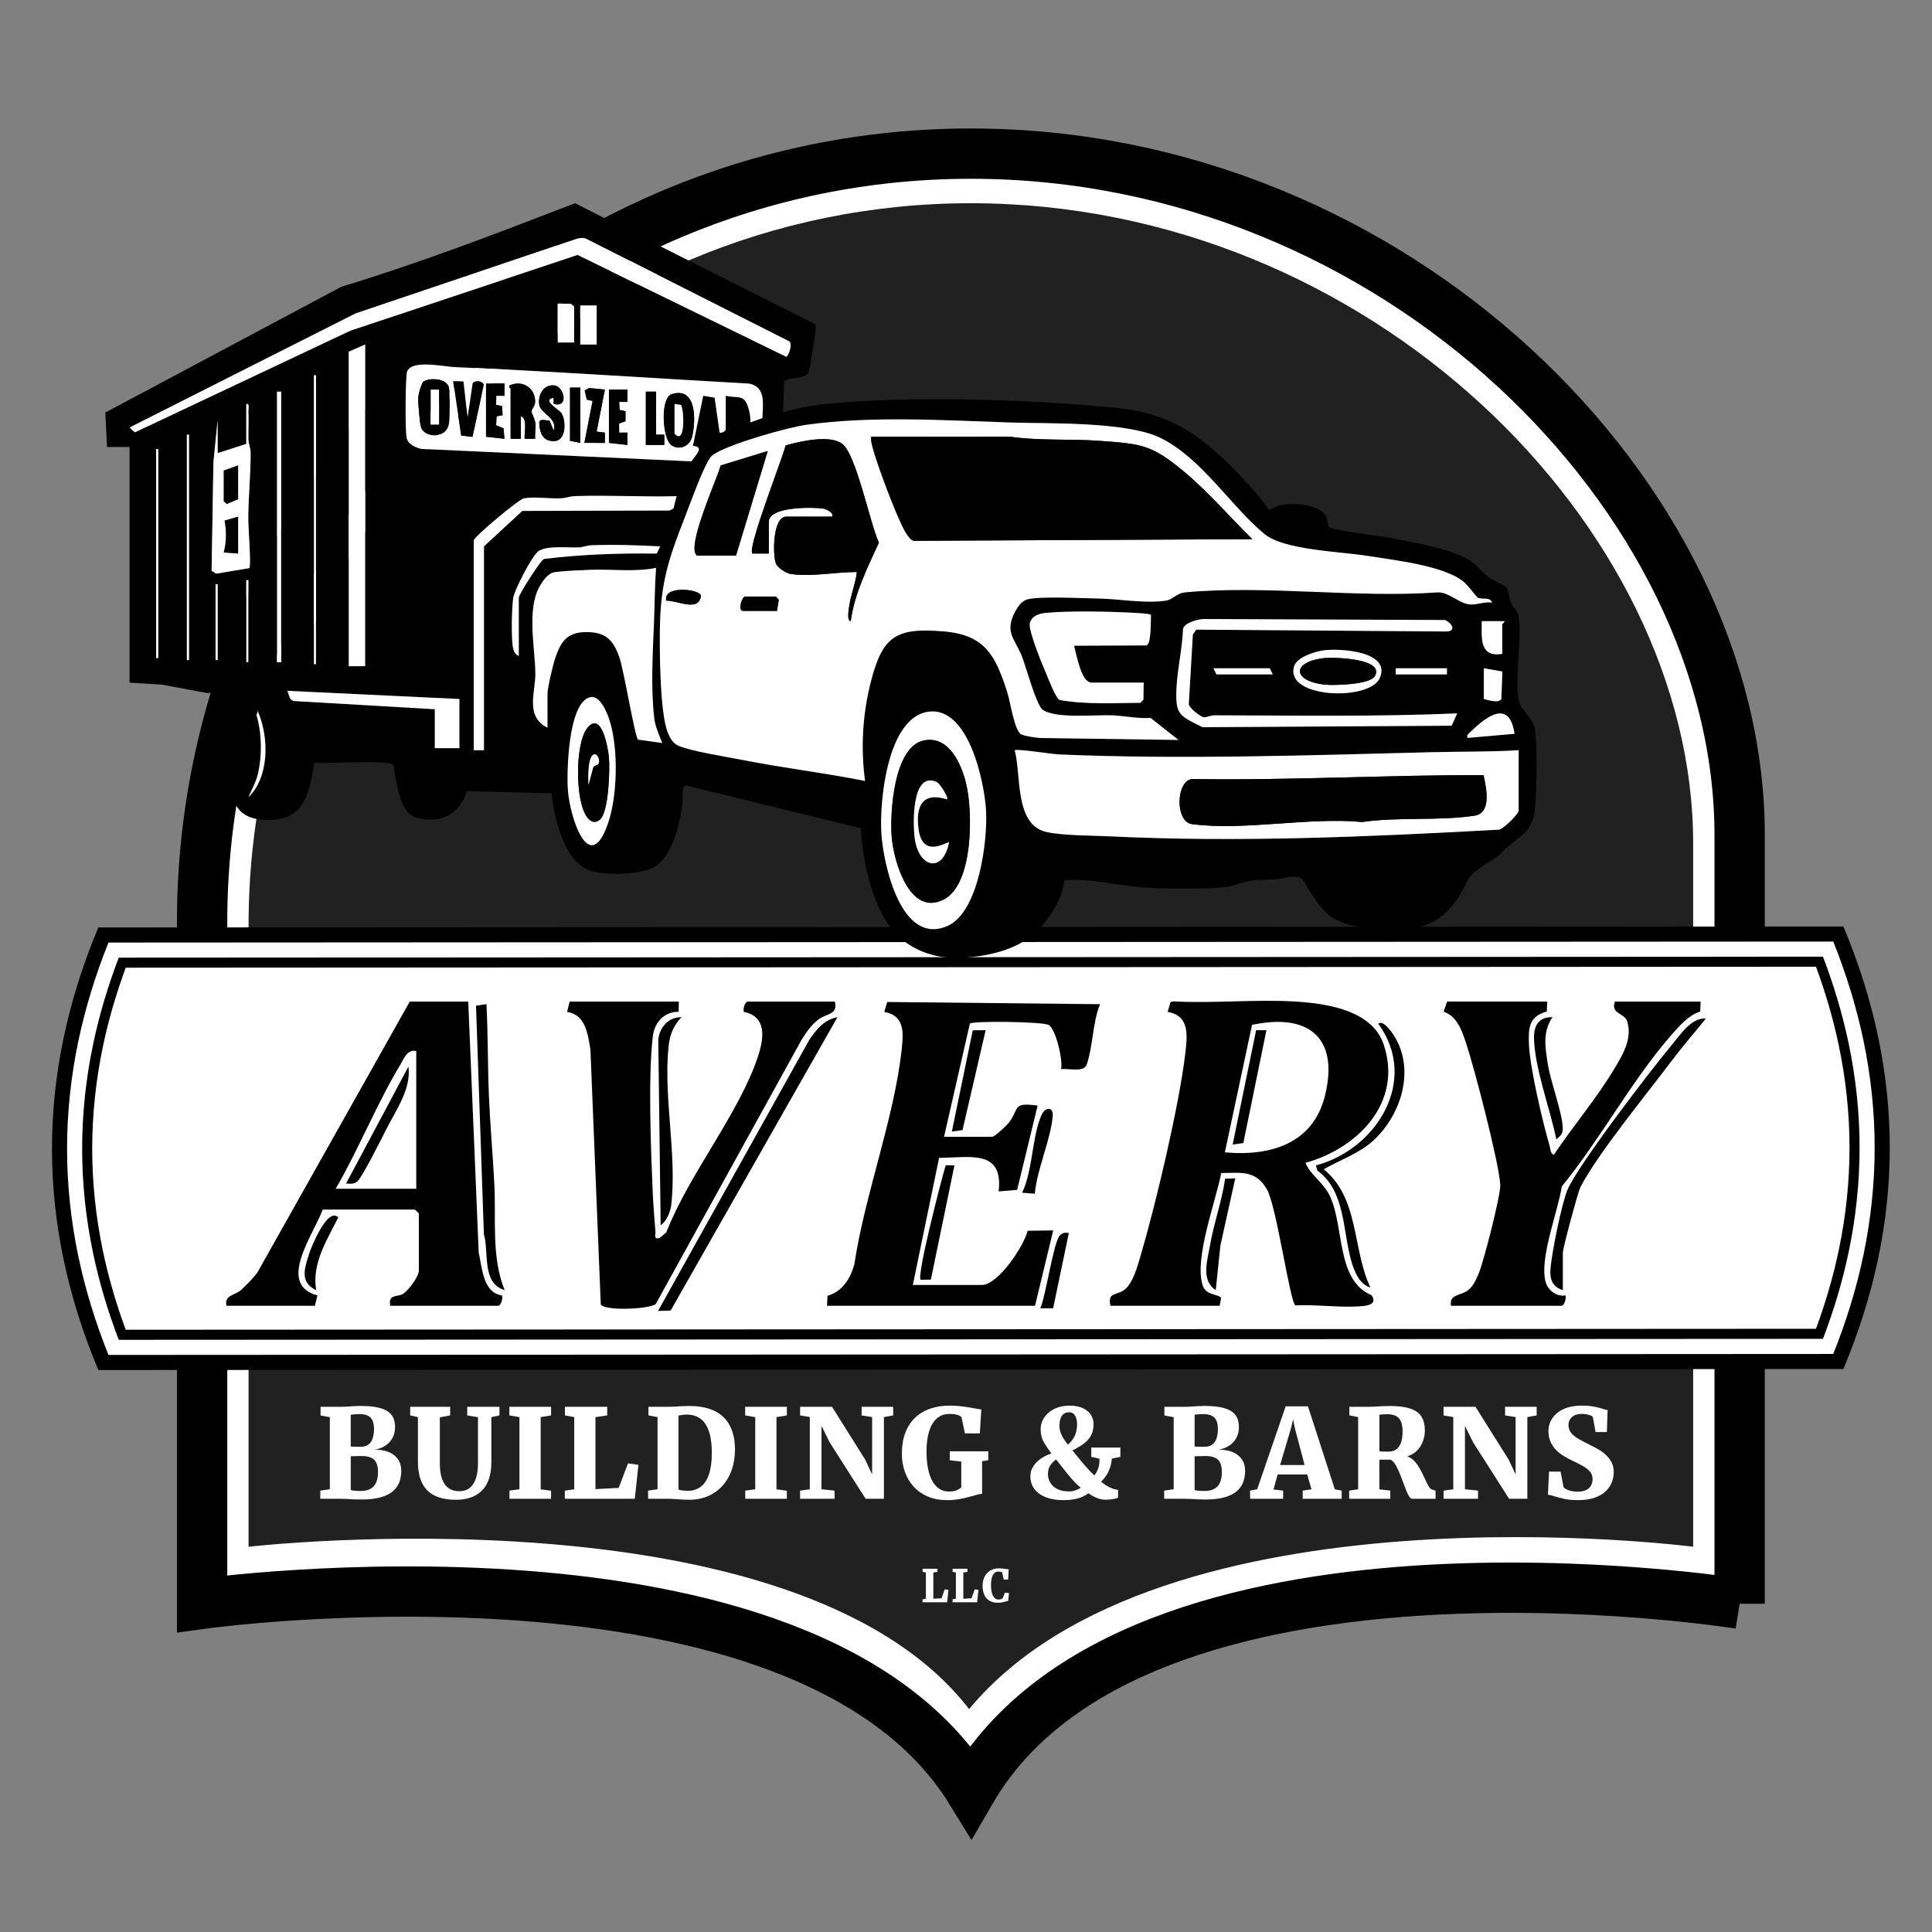 <?xml version="1.0" encoding="UTF-8"?><svg xmlns="http://www.w3.org/2000/svg" viewBox="0 0 1920 1920"><rect x="0" y="0" width="1920" height="1920" fill="#808080" stroke="none"/><defs><style>.cls-1{fill:#fff;}.cls-2,.cls-3{fill:none;}.cls-3{stroke:#000;stroke-miterlimit:10;stroke-width:50px;}.cls-4{fill:#212121;}</style></defs><g id="Avery_Logo"><path id="White_BG" class="cls-1" d="M1728.83,1593.79s-599.86-96.71-763.99,186.08c-165.74-269.22-763.99-186.08-763.99-186.08v-677.13c0-421.94,342.05-763.99,763.99-763.99h0c421.94,0,763.99,342.05,763.99,677.12v764Z"/><path id="Inner_BG" class="cls-4" d="M1682.64,1537.14s-528.47-68.6-719.56,161.34c-172.86-223.74-716.05-161.34-716.05-161.34v-617.37c0-396.43,321.37-717.81,717.81-717.81h0c396.43,0,717.81,321.37,717.81,636.19v698.99Z"/><path id="Black_Outline" class="cls-3" d="M1728.83,1593.79s-599.86-96.71-763.99,186.08c-165.74-269.22-763.99-186.08-763.99-186.08v-677.13c0-421.94,342.05-763.99,763.99-763.99h0c421.94,0,763.99,342.05,763.99,677.12v764Z"/></g><g id="LLC"><path class="cls-1" d="M916.84,1592.3v-2.96l3.29-.47v-26.14l-3.24-.63v-3.12h14.76v3.12l-4.11.63v26.08l8.11-.45,3.26-8.88,3.63.54-1.25,12.29h-24.45Z"/><path class="cls-1" d="M946.64,1592.3v-2.96l3.29-.47v-26.14l-3.24-.63v-3.12h14.76v3.12l-4.11.63v26.08l8.11-.45,3.26-8.88,3.63.54-1.25,12.29h-24.45Z"/><path class="cls-1" d="M991.77,1592.79c-2.55,0-4.79-.39-6.7-1.18-1.92-.79-3.51-1.91-4.78-3.39-1.27-1.47-2.22-3.24-2.85-5.3-.63-2.06-.95-4.37-.95-6.91,0-2.72.4-5.15,1.2-7.3.8-2.14,1.92-3.97,3.37-5.47,1.45-1.5,3.15-2.65,5.09-3.44,1.95-.79,4.07-1.19,6.38-1.19,1.07,0,2.04.04,2.92.12s1.7.18,2.46.29c.76.11,1.51.21,2.25.3.74.09,1.48.15,2.25.18l-.54,10.22h-4.39l-1.45-6.88c-.16-.18-.41-.35-.77-.5-.35-.16-.79-.29-1.32-.39-.53-.1-1.16-.16-1.89-.16-1.43,0-2.68.49-3.77,1.48s-1.93,2.48-2.54,4.47c-.6,2-.91,4.51-.91,7.54,0,2.08.15,3.99.45,5.74.3,1.75.76,3.26,1.37,4.53s1.38,2.26,2.31,2.96c.93.7,2.01,1.05,3.25,1.05.85,0,1.55-.06,2.11-.19s1.01-.3,1.35-.52.64-.45.89-.68l2.03-5.38,4.13.4-.86,7.87c-.74.06-1.42.18-2.06.36-.64.18-1.32.37-2.04.58-.72.21-1.56.39-2.52.54-.96.15-2.12.22-3.47.22Z"/></g><g id="Building_Barns"><path class="cls-1" d="M327.79,1480v-71.61l-9.23-1.72v-8.61h19.44c2.58,0,4.99-.07,7.23-.22,2.23-.14,4.39-.29,6.46-.43,2.07-.14,4.15-.21,6.24-.21,6.93,0,12.64.48,17.13,1.45,4.49.96,8.02,2.37,10.58,4.21,2.56,1.85,4.37,4.05,5.41,6.61,1.05,2.56,1.57,5.44,1.57,8.64,0,4.22-.89,7.93-2.68,11.1-1.78,3.18-4.21,5.74-7.29,7.69-3.08,1.95-6.52,3.19-10.33,3.72,5.37,0,10.04.81,14,2.43,3.96,1.62,7.02,4.01,9.2,7.17,2.17,3.16,3.26,7.01,3.26,11.57,0,3.98-.64,7.69-1.91,11.13-1.27,3.44-3.4,6.46-6.4,9.04-2.99,2.58-7.05,4.6-12.18,6.06-5.13,1.46-11.55,2.18-19.26,2.18-3.08,0-5.66-.06-7.75-.18-2.09-.12-4.12-.25-6.09-.37s-4.29-.18-6.95-.18h-19.93v-8.12l9.47-1.35ZM348.58,1437.55c.57.04,1.27.08,2.09.12.82.04,1.69.07,2.61.09.92.02,1.85.03,2.77.03h2.49c3.12,0,5.64-.73,7.57-2.18,1.93-1.46,3.34-3.5,4.24-6.12.9-2.62,1.35-5.72,1.35-9.29,0-5.13-1.13-8.89-3.38-11.29-2.26-2.4-6.01-3.6-11.26-3.6-.62,0-1.5.03-2.65.09-1.15.06-2.28.14-3.38.25-1.11.1-1.93.2-2.46.28v31.62ZM348.58,1480.73c.62.25,1.48.44,2.58.58,1.11.14,2.3.25,3.57.31,1.27.06,2.46.09,3.57.09,4.22,0,7.61-.76,10.15-2.28,2.54-1.52,4.38-3.67,5.51-6.46,1.13-2.79,1.69-6.11,1.69-9.97,0-5.91-1.3-10.05-3.91-12.43-2.6-2.38-6.59-3.57-11.97-3.57-.9,0-1.89.01-2.95.03-1.07.02-2.13.04-3.2.06-1.07.02-2.03.04-2.89.06s-1.58.05-2.15.09v33.47Z"/><path class="cls-1" d="M453.28,1490.45c-8.37,0-15.36-1.32-20.98-3.97-5.62-2.65-9.85-6.79-12.7-12.43-2.85-5.64-4.28-12.91-4.28-21.81v-43.92l-7.69-1.72v-8.55h39.74v8.55l-10.27,1.91v45.46c0,4.51.38,8.5,1.14,11.97.76,3.47,1.93,6.39,3.51,8.77,1.58,2.38,3.58,4.17,6,5.38,2.42,1.21,5.29,1.82,8.61,1.82,4.47,0,8.07-1.18,10.8-3.54,2.73-2.36,4.72-5.61,5.97-9.75,1.25-4.14,1.88-8.92,1.88-14.33v-45.89l-10.7-1.78v-8.55h32.05v8.55l-8.06,1.72v44.78c0,6.69-.86,12.4-2.58,17.13-1.72,4.74-4.16,8.59-7.32,11.57-3.16,2.97-6.87,5.16-11.13,6.55-4.27,1.39-8.92,2.09-13.96,2.09Z"/><path class="cls-1" d="M516.22,1480v-71.67l-10.03-1.72v-8.55h41.46v8.55l-10.33,1.72v71.73l10.33,1.42v8h-41.34v-8.12l9.9-1.35Z"/><path class="cls-1" d="M561.31,1489.47v-8.12l9.35-1.29v-71.73l-9.23-1.72v-8.55h42.02v8.55l-11.69,1.72v71.54l23.07-1.23,9.29-24.36,10.33,1.48-3.57,33.71h-69.58Z"/><path class="cls-1" d="M683.42,1490.45c-1.6-.04-3.29-.11-5.08-.22-1.78-.1-3.56-.21-5.32-.34-1.76-.12-3.44-.23-5.01-.31-1.58-.08-2.96-.12-4.15-.12h-19.81v-8.12l9.41-1.35v-71.67l-9.04-1.72v-8.55h19.25c2.67,0,5.15-.07,7.44-.22,2.3-.14,4.58-.28,6.86-.4,2.28-.12,4.71-.18,7.29-.18,7.63,0,14.27.96,19.93,2.89s10.36,4.75,14.09,8.46c3.73,3.71,6.52,8.25,8.37,13.63,1.85,5.37,2.77,11.48,2.77,18.33,0,7.26-1.07,13.95-3.2,20.08-2.13,6.13-5.24,11.45-9.32,15.96-4.08,4.51-9.01,7.99-14.79,10.43s-12.34,3.58-19.69,3.41ZM684.16,1481.53c4.72-.08,8.82-1.44,12.3-4.06,3.49-2.62,6.18-6.73,8.09-12.3,1.91-5.58,2.86-12.77,2.86-21.59,0-5.62-.45-10.73-1.35-15.35-.9-4.61-2.34-8.59-4.31-11.93-1.97-3.34-4.53-5.93-7.69-7.75-3.16-1.82-6.97-2.74-11.44-2.74-1.4,0-2.62.07-3.69.21-1.07.14-1.99.29-2.77.43-.78.14-1.42.24-1.91.28v73.64c.94.29,1.95.52,3.01.71,1.07.18,2.17.31,3.32.37,1.15.06,2.34.09,3.57.09Z"/><path class="cls-1" d="M750.54,1480v-71.67l-10.03-1.72v-8.55h41.46v8.55l-10.33,1.72v71.73l10.33,1.42v8h-41.34v-8.12l9.9-1.35Z"/><path class="cls-1" d="M795.13,1489.47v-8.12l9.66-1.29v-71.79c-1.07-.21-2.14-.4-3.23-.58-1.09-.18-2.16-.37-3.23-.55-1.07-.18-2.13-.36-3.2-.52v-8.55h31.74l32.91,52.41,6.95,14.76v-56.96l-10.46-1.66v-8.55h31.37v8.55l-9.23,1.66v81.2h-18.15l-35.8-56.17-8.06-16.3v62.99l12.98,1.35v8.12h-34.27Z"/><path class="cls-1" d="M941.12,1490.82c-7.05,0-13.36-1.17-18.92-3.51-5.56-2.34-10.26-5.61-14.12-9.81-3.86-4.2-6.79-9.11-8.8-14.73-2.01-5.62-3.01-11.69-3.01-18.21,0-7.71,1.11-14.53,3.32-20.45,2.21-5.93,5.39-10.91,9.54-14.95,4.14-4.04,9.17-7.09,15.07-9.17,5.91-2.07,12.55-3.11,19.93-3.11,3.28,0,6.52.17,9.72.52,3.2.35,6.21.76,9.04,1.23,2.83.47,5.31.9,7.44,1.29,2.13.39,3.75.65,4.86.77l-1.41,23.81h-14.83l-3.45-16.24c-.37-.41-1.01-.86-1.94-1.35-.92-.49-2.19-.91-3.81-1.26-1.62-.35-3.66-.52-6.12-.52-4.84,0-8.96,1.43-12.36,4.28-3.4,2.85-6.01,7.07-7.81,12.67-1.81,5.6-2.71,12.52-2.71,20.76,0,5.74.45,11.01,1.35,15.81.9,4.8,2.27,8.96,4.09,12.49,1.82,3.53,4.14,6.26,6.95,8.21,2.81,1.95,6.1,2.92,9.87,2.92,1.97,0,3.72-.17,5.26-.52,1.54-.35,2.89-.84,4.06-1.48,1.17-.63,2.16-1.34,2.98-2.12v-25.65l-11.44-1.35v-8.86h38.27v8.86l-6.15,1.05v32.36c-1.31.04-2.83.29-4.55.74-1.72.45-3.64.98-5.75,1.6-2.11.62-4.44,1.22-6.98,1.82-2.54.59-5.28,1.1-8.21,1.51-2.93.41-6.06.62-9.38.62Z"/><path class="cls-1" d="M1113.42,1438.53v9.29l-8.55,1.78c-.25,3.53-.91,6.77-2,9.72-1.09,2.95-2.4,5.54-3.94,7.75s-3.11,4-4.71,5.35c1.15.98,2.39,1.94,3.72,2.86,1.33.92,2.73,1.76,4.18,2.52,1.46.76,2.94,1.38,4.46,1.88,1.52.49,3.03.78,4.55.86v7.75c-.66.49-1.79.89-3.41,1.2-1.62.31-3.25.53-4.89.68-1.64.14-2.85.22-3.63.22-3.41,0-6.53-.61-9.38-1.81-2.85-1.21-5.61-2.74-8.27-4.58-2.83,2.26-6.29,3.96-10.37,5.11-4.08,1.15-8.85,1.72-14.3,1.72-6.69,0-12.5-.95-17.44-2.86-4.94-1.91-8.76-4.63-11.44-8.18-2.69-3.55-4.03-7.78-4.03-12.7,0-3.65.97-6.96,2.92-9.93,1.95-2.97,4.52-5.55,7.72-7.72,3.2-2.17,6.62-3.83,10.27-4.98-2.54-3.32-4.96-6.91-7.26-10.77-2.3-3.85-3.44-8.24-3.44-13.16,0-4.39,1.21-8.37,3.63-11.93,2.42-3.57,5.78-6.41,10.09-8.52,4.31-2.11,9.25-3.17,14.83-3.17s10.08.86,13.63,2.58c3.55,1.72,6.17,3.98,7.87,6.77,1.7,2.79,2.55,5.76,2.55,8.92,0,4.18-.75,7.79-2.25,10.83-1.5,3.04-3.79,5.76-6.89,8.18-3.1,2.42-7.06,4.82-11.9,7.2,2.91,3.57,5.6,6.85,8.06,9.84,2.46,2.99,4.82,5.73,7.07,8.21,2.25,2.48,4.49,4.77,6.71,6.86,1.27-1.64,2.3-3.36,3.08-5.17s1.33-3.68,1.66-5.63c.33-1.95.43-3.91.31-5.88l-8.12-1.78v-9.29h28.91ZM1062.18,1482.15c2.46,0,4.68-.37,6.67-1.11,1.99-.74,3.74-1.56,5.26-2.46-2.17-1.76-4.34-3.79-6.49-6.09s-4.27-4.72-6.34-7.26c-2.07-2.54-4.09-5.08-6.06-7.63-1.97-2.54-3.88-4.94-5.72-7.2-2.13,1.52-4.01,3.42-5.63,5.72-1.62,2.3-2.43,5.27-2.43,8.92,0,2.99.77,5.79,2.31,8.4,1.54,2.6,3.84,4.71,6.92,6.31s6.91,2.4,11.5,2.4ZM1052.89,1416.88c0,2.67.46,5.17,1.38,7.5s2.04,4.45,3.35,6.34,2.52,3.53,3.63,4.92c2.42-2.09,4.29-4.24,5.6-6.46,1.31-2.21,2.23-4.49,2.77-6.83.53-2.34.8-4.76.8-7.26,0-1.43-.21-3.05-.65-4.86s-1.22-3.37-2.37-4.71c-1.15-1.33-2.79-2-4.92-2s-3.79.5-5.23,1.51c-1.44,1-2.52,2.5-3.26,4.49-.74,1.99-1.11,4.44-1.11,7.35Z"/><path class="cls-1" d="M1166.39,1480v-71.61l-9.23-1.72v-8.61h19.44c2.58,0,4.99-.07,7.23-.22,2.24-.14,4.39-.29,6.46-.43,2.07-.14,4.15-.21,6.24-.21,6.93,0,12.64.48,17.13,1.45,4.49.96,8.02,2.37,10.58,4.21,2.56,1.85,4.37,4.05,5.41,6.61,1.05,2.56,1.57,5.44,1.57,8.64,0,4.22-.89,7.93-2.68,11.1-1.78,3.18-4.21,5.74-7.29,7.69-3.08,1.95-6.52,3.19-10.33,3.72,5.37,0,10.04.81,14,2.43,3.96,1.62,7.02,4.01,9.2,7.17s3.26,7.01,3.26,11.57c0,3.98-.64,7.69-1.91,11.13-1.27,3.44-3.4,6.46-6.4,9.04-2.99,2.58-7.05,4.6-12.18,6.06-5.13,1.46-11.54,2.18-19.25,2.18-3.08,0-5.66-.06-7.75-.18-2.09-.12-4.12-.25-6.09-.37s-4.29-.18-6.95-.18h-19.93v-8.12l9.47-1.35ZM1187.18,1437.55c.57.04,1.27.08,2.09.12.82.04,1.69.07,2.62.09.92.02,1.85.03,2.77.03h2.49c3.12,0,5.64-.73,7.57-2.18,1.93-1.46,3.34-3.5,4.25-6.12.9-2.62,1.35-5.72,1.35-9.29,0-5.13-1.13-8.89-3.38-11.29-2.26-2.4-6.01-3.6-11.26-3.6-.62,0-1.5.03-2.65.09-1.15.06-2.28.14-3.38.25-1.11.1-1.93.2-2.46.28v31.62ZM1187.18,1480.73c.62.25,1.48.44,2.58.58,1.11.14,2.3.25,3.57.31,1.27.06,2.46.09,3.57.09,4.22,0,7.61-.76,10.15-2.28,2.54-1.52,4.38-3.67,5.51-6.46,1.13-2.79,1.69-6.11,1.69-9.97,0-5.91-1.3-10.05-3.91-12.43-2.6-2.38-6.59-3.57-11.96-3.57-.9,0-1.89.01-2.95.03-1.07.02-2.13.04-3.2.06s-2.03.04-2.89.06c-.86.02-1.58.05-2.15.09v33.47Z"/><path class="cls-1" d="M1249.38,1480l28.3-82.37h22.15l26.7,82.43,6.83,1.29v8.12h-38.76v-8.12l8.74-1.29-4.24-14.7h-29.41l-4.12,14.89,9.6,1.11v8.12h-32.79l-.12-8.12,7.14-1.35ZM1296.5,1455.94l-9.72-36.79-1.72-8.67-2.03,8.74-10.89,36.73h24.36Z"/><path class="cls-1" d="M1340.79,1489.47v-8.12l8.92-1.29v-71.73l-8.74-1.78v-8.49h18.7c2.58,0,4.96-.07,7.14-.22,2.17-.14,4.36-.28,6.55-.4,2.19-.12,4.64-.18,7.35-.18,8.65,0,15.56.85,20.73,2.55,5.17,1.7,8.89,4.36,11.17,7.97,2.28,3.61,3.41,8.26,3.41,13.96,0,3.32-.61,6.72-1.81,10.18-1.21,3.47-3.1,6.57-5.66,9.32-2.56,2.75-5.9,4.78-10,6.09,2.38.82,4.5,2.16,6.37,4.03,1.87,1.87,3.54,4,5.01,6.4,1.48,2.4,2.82,4.86,4.03,7.38,1.21,2.52,2.32,4.88,3.32,7.07,1,2.19,1.98,4.02,2.92,5.48.94,1.46,1.91,2.31,2.89,2.55l3.57,1.17v8.06h-23.31c-1.03,0-2.05-.86-3.08-2.58-1.03-1.72-2.08-3.96-3.17-6.71-1.09-2.75-2.21-5.7-3.35-8.86s-2.36-6.21-3.63-9.17c-1.27-2.95-2.59-5.48-3.97-7.57-1.38-2.09-2.84-3.42-4.4-4h-10.95v29.47l10.89,1.29v8.12h-40.91ZM1380.22,1442.59c2.79,0,5.21-.72,7.26-2.15s3.63-3.64,4.74-6.61,1.66-6.76,1.66-11.35c0-3.85-.5-7.04-1.51-9.57s-2.62-4.4-4.86-5.63c-2.24-1.23-5.22-1.85-8.95-1.85-1.15,0-2.21.03-3.17.09-.96.06-1.83.13-2.58.22-.76.08-1.43.16-2,.25v36.29c.62.12,1.55.21,2.8.25,1.25.04,2.51.06,3.78.06h2.83Z"/><path class="cls-1" d="M1434.6,1489.47v-8.12l9.66-1.29v-71.79c-1.07-.21-2.14-.4-3.23-.58s-2.16-.37-3.23-.55-2.13-.36-3.2-.52v-8.55h31.74l32.91,52.41,6.95,14.76v-56.96l-10.46-1.66v-8.55h31.37v8.55l-9.23,1.66v81.2h-18.15l-35.8-56.17-8.06-16.3v62.99l12.98,1.35v8.12h-34.26Z"/><path class="cls-1" d="M1567.67,1490.82c-5.04,0-9.5-.43-13.35-1.29-3.86-.86-7.12-1.73-9.78-2.61-2.67-.88-4.74-1.38-6.21-1.51l1.05-22.95h11.5l3.01,15.62c.57.66,1.49,1.31,2.74,1.97,1.25.66,2.81,1.21,4.68,1.66,1.87.45,3.99.68,6.37.68,3.44,0,6.27-.52,8.49-1.57s3.85-2.52,4.92-4.43,1.6-4.11,1.6-6.61c0-2.79-.85-5.2-2.55-7.23-1.7-2.03-4.09-3.93-7.17-5.69-3.08-1.76-6.73-3.61-10.95-5.54-2.34-1.11-4.85-2.46-7.54-4.06-2.69-1.6-5.22-3.55-7.6-5.84-2.38-2.3-4.32-5.03-5.81-8.21-1.5-3.18-2.25-6.9-2.25-11.17s1.23-8.5,3.69-12.33c2.46-3.83,6.17-6.93,11.13-9.29,4.96-2.36,11.2-3.54,18.7-3.54,3.57,0,6.71.21,9.44.62,2.73.41,5.11.89,7.14,1.45s3.76,1.06,5.2,1.51c1.44.45,2.6.72,3.51.8l-.74,21.9h-11.2l-2.77-15.07c-.33-.45-1-.9-2-1.35-1.01-.45-2.25-.83-3.72-1.14-1.48-.31-3.14-.46-4.98-.46-3.2,0-5.78.51-7.75,1.54-1.97,1.03-3.41,2.37-4.34,4.03s-1.38,3.48-1.38,5.44c0,3.28,1.02,6.06,3.05,8.34,2.03,2.28,4.72,4.33,8.06,6.15,3.34,1.83,6.94,3.7,10.8,5.63,2.46,1.15,5.03,2.5,7.72,4.06,2.69,1.56,5.19,3.39,7.5,5.51s4.2,4.58,5.66,7.41c1.46,2.83,2.18,6.13,2.18,9.91,0,3.16-.61,6.37-1.81,9.63-1.21,3.26-3.19,6.25-5.94,8.98-2.75,2.73-6.44,4.92-11.07,6.58-4.63,1.66-10.38,2.49-17.22,2.49Z"/></g><g id="Avery"><g id="Badge"><path class="cls-1" d="M102.73,1354.01c-28.93-70.54-43.6-141.98-43.6-212.4s14.66-141.86,43.6-212.41l1724.19-.99c28.93,70.54,43.6,141.98,43.6,212.4s-14.67,141.86-43.6,212.41l-1724.19.99Z"/><path d="M1821.88,935.71c13.07,32.61,23.14,65.54,29.94,98.02,7.43,35.47,11.2,71.43,11.2,106.88s-3.77,71.41-11.2,106.88c-6.81,32.49-16.87,65.43-29.95,98.04l-1714.09.99c-13.07-32.6-23.14-65.54-29.94-98.02-7.43-35.47-11.2-71.43-11.2-106.88s3.77-71.41,11.2-106.88c6.81-32.49,16.87-65.43,29.95-98.04l1714.09-.99M1831.94,920.71l-1734.21,1c-61.45,146.6-61.45,293.21,0,439.81l1734.21-1c61.45-146.6,61.45-293.21,0-439.81h0Z"/></g><g id="Badge-2"><path d="M1804.71,960.72c9.62,26.1,17.23,52.36,22.64,78.15,7.08,33.76,10.68,67.99,10.68,101.74s-3.59,67.99-10.68,101.75c-5.41,25.82-13.02,52.08-22.65,78.17l-1679.77.96c-9.62-26.11-17.23-52.37-22.63-78.14-7.08-33.74-10.67-67.98-10.67-101.75s3.59-67.99,10.67-101.74c5.43-25.89,13.04-52.16,22.65-78.19l1679.76-.96M1811.64,950.72l-1693.61.97c-10.97,28.69-19.53,57.62-25.51,86.13-7.22,34.42-10.88,69.34-10.88,103.79s3.66,69.38,10.88,103.8c5.97,28.49,14.54,57.4,25.49,86.09l1693.62-.97c10.97-28.7,19.54-57.62,25.51-86.12,7.23-34.45,10.89-69.37,10.89-103.8s-3.66-69.34-10.89-103.79c-5.97-28.48-14.54-57.4-25.5-86.1h0Z"/></g><path d="M674.63,995.36l-.19,10.14c-14.5-.09-24.01,10.46-25.71,24.68-4.74,39.69-1.88,113.38-.05,155.2.53,12.11,1.75,26.4,2.69,38.7.3,3.89-2.02,7.42,3.89,6.44l6.98-5.95c21.92-56.83,72.68-118.64,91.13-175.01,5.84-17.85,8.85-39.3-14.07-43.95-1.24-2.88,1.14-10.24,3.81-10.24h86.56c3.22,13.35-7.82,11.24-16.78,18.11-6.71,5.14-11.85,12.77-16.3,19.86l-144.97,262.67c-7.82,5.42-52.98,6.87-54.6-.05l-10.26-252.76c-2.47-15.41-4.81-34.89-23.21-37.57l2.57-10.26h108.52Z"/><path d="M832.24,1010.87l-165.77,291.54-12.51.4,150.36-269.49c6.7-9.99,15.13-20.3,27.91-22.45Z"/><path d="M677.22,1010.88c-8.19,8.76-11.68,17.68-12.89,29.72-5.05,50.24,8.68,108.08,2.62,157.66-.75,6.18-4.82,15.86-10.38,19.3l-2.38-184.5c1.37-12.12,10.1-22.46,23.02-22.17Z"/><path d="M1537.64,995.36l-.44,9.92c-17.8,4.68-18.47,16.51-17.75,32.81,1.04,23.56,13.63,77.09,20.6,100.83.96,3.28.19,6.58,4.04,8.83,18.71-27.97,42.6-56.25,59.76-84.88,8.49-14.17,18.51-30.04,13.34-47.59-2.6-8.83-16.68-7.2-12.38-19.92h85.27l-.44,9.92c-11.16,3.43-20.24,13.75-27.91,22.45-39.51,44.83-71.38,104.6-109.64,151.33-3.64,24.52-22.88,72.64-15.89,95.49,2.44,7.97,11.07,14.38,19.53,12.79,1.03,2.88-1.13,10.32-3.89,10.32h-109.81c-2.15-11.66,9.66-9.82,16.87-15.43,5.13-4,7.66-9.89,10.22-15.62,4.97-11.12,22.33-79.02,21.85-88.92-1.03-21.52-26.16-117.84-34.17-141.56-4.09-12.12-8.69-26.14-22.17-30.76l3.53-10.03h99.48Z"/><path d="M1553.14,1282.16c-8-2.39-12.3-8.3-12.45-16.74-.25-13.95,11.45-70.13,17.14-83.23,10.83-24.96,83.14-119.36,103.91-144.14,8.46-10.1,18.91-26.75,33.54-25.88-11.54,14.39-23.51,28.11-34.63,42.89-24.02,31.92-73.32,92.15-89.95,124.51-2.62,5.1-17.56,61.03-17.56,65.13v37.47Z"/><path d="M1542.81,1010.88c-10.08,14.74-7.17,30.39-4.51,47.11,2.79,17.53,14.25,47.43,14.77,63.02.2,5.79-2.43,7.9-6.4,11.26-5.83-28.99-22.4-73.27-22.17-102.07.1-12.06,5.6-19.6,18.3-19.34Z"/><path d="M465.34,995.36l10.38,249.3c3.44,15.39,4.21,39.92,23.16,42.76,1.21,2.88-1.14,10.25-3.82,10.25h-107.23c-2.38-12.09,7.42-8.38,12.72-11.82,5.42-3.52,15.7-17.25,15.7-23.06v-56.84l-3.88-3.88h-91.73c-8.56,24.27-46.36,74.3-5.16,85.29l-2.59,10.32h-87.85c-2.34-10.64,8.52-10.47,14.22-15.49s11.46-11.16,16.33-17.26l151.61-269.55h58.14ZM413.67,1044.45c-8.91-1.85-12.09,7.39-15.94,13.78-23.19,38.52-41.35,84-64.16,123.17h80.1v-136.94Z"/><path d="M483.42,997.93c1.61,30.51,1.19,61.32,2.49,91.84,1.24,28.96,3.91,58.68,5.38,87.64,1.74,34.4-3.06,72.14,10.23,104.73-23.11-7.02-15.35-37.27-20.64-55.55l-7.81-227.16,10.36-1.5Z"/><path d="M336.15,1209.84c-11.32,22.86-26.4,45.68-21.94,72.3-16.48-7.86-11.68-21.19-7.2-35.59,2.4-7.72,18.56-47.35,29.14-36.72Z"/><path d="M343.91,1176.21l61.97-116.25c2.93,21.94-11.98,42.59-21.88,62.05-4.97,9.76-23.05,46.1-28.46,51.64-3.4,3.49-7.41,2.66-11.64,2.55Z"/><path d="M821.91,1297.67l.44-9.92c14.76-4.13,22.89-17.14,26.71-31.4,10.33-68.93,39.84-145.68,47.06-213.89,1.8-16.97,2.82-33-17.33-36.87l2.97-9.82,211.46,2.2c-7.4,17.64-7.15,43.17-13.4,60.21-2.88,7.86-18.57,3.27-25.37,4.37,2.17-8.72-5.29-40.15-12.25-43.95-6.12-3.34-74.37-4.21-78.33-1.43l-25.69,112.55h47.8c2.66,0,14.46-11.2,16.77-14.23,10.73-14.04,2.71-20.25,28.43-16.76l-20.36,83.75-18.4,1.52c5.08-42.54-29.7-33.37-59.17-33.35l-26.09,126.35h68.47c16.35,0,41.93-38.78,45.63-53.84l25.42-.41-18.08,74.92h-206.71Z"/><path d="M948.51,1158.15l-23.41,113.51-10.15.17c-4.23-4.03,21.03-101.21,24.87-113.81l8.69.12Z"/><polygon points="979.53 1023.8 956.55 1123.03 945.95 1124.53 966.72 1023.9 979.53 1023.8"/><path d="M1028.36,1186.29l-12.62-.98c10.78-21.63,9.91-57.91,19.81-78.21,3.29-6.75,11.6-7.82,10.61,2.56-2.28,23.84-15.51,51.97-17.8,76.64Z"/><path d="M1062.2,1225.33l-15.6,74.8-12.79.1c5.53-12.16,13.13-65.85,19.36-72.33,3.05-3.18,4.91-2.94,9.03-2.57Z"/><path d="M1103.55,1297.67c-3.16-13.9,6.22-10.05,13.85-15.88,8.54-6.53,12.87-22.95,15.9-33.18,15.16-51.14,38.3-149,44.53-200.94,2.17-18.11,4.79-38.28-17.43-42.07l2.92-9.89,3.38-.53c39.19,2.09,80.17-2.15,119.12.07,31.38,1.79,77.57,8.13,89.21,42.57,19.45,57.54-25.51,103.39-77.68,117.77,5.53,13.06,18.06,19.39,24.53,33.56,14.21,31.11,6.01,83.14,41.08,97.98,4.98,7.1-.26,9.85-7.34,10.67-20.89,2.43-46.8-1.77-68.26-.47-5.5-3.56-18.6-98.1-28.23-115.18-10.96-19.46-25.78-16.61-45.47-16.41-5.38,28-27.09,84.92-18.52,111.41,3.49,10.8,14.82,8.18,18.39,12.69l-1.45,7.83h-108.52ZM1217.25,1145.2c45.11,4.07,87.86-8.46,99.59-56.7,14.1-57.97-17.07-81.88-72.58-70l-27.01,126.7Z"/><path d="M1361.91,1279.58c-7.39-2.4-11.64-8.07-14.79-14.89-14.36-31.08-6.11-78.01-37.86-101.38l-1.58-5.13c60.7-16.09,102.89-84.94,62.02-140.87,4.96-3.82,13.09,7.77,15.99,12.43,21,33.87,6.53,78.74-21.11,103.91-14.06,12.8-32.88,19.06-49.1,28.36,35.59,28.91,28.27,79.3,46.43,117.56Z"/><path d="M1227.56,1171.07l-14.73,66.64-4.64,44.4c-15-9.9-8.25-29.3-5.7-44.4,3.67-21.76,11.91-44.24,15.03-66.35l10.04-.29Z"/><polygon points="1258.57 1023.77 1235.6 1135.95 1225 1137.45 1248.32 1023.82 1258.57 1023.77"/></g><g id="Truck"><path class="cls-2" d="M574,253.38l207.31,101.19c2.16-.12,7.63-14.62,1.81-15.98l-200.28-101.18c-2.89-1.41-5.68-.9-8.69-.48l-220.8,74.58-224.6,113.36,5.34,4.74,213.99-100.98,225.92-75.25Z"/><path class="cls-2" d="M249.03,449.31c-.05-4.29-2.13-8.35-2.19-12.25-.14-9.48.37-19.05-.02-28.51-.1-2.51,1.55-7.56-2.04-7.11v39.7l-28.51,9.16v-32.58l-4.16,41.66-1.81,107.73,4.45,2.92,32.92-5.47c2.09-1.44-.87-39.67-.94-46.13-.27-22.39,2.53-46.77,2.3-69.14Z"/><rect class="cls-2" x="576.67" y="303.71" width="16.29" height="38.69"/><polygon class="cls-2" points="554.27 340.36 570.56 340.36 570.56 304.73 567.19 302 554.27 301.68 554.27 340.36"/><rect class="cls-2" x="244.78" y="576.56" width="2.04" height="81.45"/><rect class="cls-2" x="311.97" y="372.94" width="2.04" height="287.1"/><polygon class="cls-2" points="346.58 662.08 362.87 662.08 362.87 342.4 346.58 349.53 346.58 662.08"/><path class="cls-2" d="M979.91,805.54c-1.59-28.48-17.48-104.16-57.59-98.23-40.59,6-48.44,89.06-46.42,120.79,1.52,23.93,12.66,79.59,39.75,92.56h24.82c.4-.16.79-.31,1.19-.49,31.08-13.74,39.92-84.74,38.25-114.64Z"/><path class="cls-2" d="M1461.42,727.27c-1.99,1.94-3.85,2.67-3.08,6.06l46.81-4.07c-5.1-34.42-27.31-17.92-43.73-1.99Z"/><path class="cls-2" d="M1492.05,694.78l1.01-27.45-18.45-3.22v30.54c4.47,1.03,14.38,4.48,17.44.12Z"/><rect class="cls-2" x="214.24" y="580.63" width="2.04" height="75.34"/><rect class="cls-2" x="275.32" y="389.23" width="4.07" height="268.77"/><path class="cls-2" d="M1492.94,649.86v-29.52c0-.44,3.04-2.31,2.04-3.03l-22.41-.03c-.11,16.84-2.59,36.13,20.37,32.59Z"/><rect class="cls-2" x="185.73" y="431.99" width="2.04" height="223.98"/><rect class="cls-2" x="155.19" y="446.24" width="2.04" height="207.69"/><path class="cls-2" d="M586.26,692.9c-21.83,5.63-23.18,74.91-21.89,92.44,2.04,27.71,21.99,88.42,40.67,30.33,9.03-28.07,10.01-80.47-2.21-107.49-2.66-5.89-8.3-17.43-16.58-15.29Z"/><polygon class="cls-2" points="1208.9 670.22 1264.89 670.22 1261.84 664.11 1205.84 664.11 1208.9 670.22"/><rect class="cls-2" x="1387.06" y="664.11" width="50.9" height="6.11"/><path class="cls-2" d="M292.59,696.72l139.51,8.11v38.69h24.43v-48.87l-171.04-8.12c2.01,3.78,1.71,9.82,7.09,10.19Z"/><path class="cls-2" d="M1143.81,611.02c-.67-1.14-13.83-1.85-16.27-1.98-24.61-1.33-63.7-2.19-87.74,0-6.82.62-14.3,2.68-16.4,10.24-1.84,6.64,12.73,42.16,16.56,50.88,2.37,5.39,9.09,23.63,13.15,25.54,26.44,4.58,53.39,2.98,80.17,2.75l3.05-3.05.28-17.02h-51.92c-10.29,0-15.06-28.73-17.3-36.64l71.99-.3c4.9-1.6,4.11-24.39,4.43-30.41Z"/><path class="cls-2" d="M1052.03,749.71c-6.58-.29-41.37-5.75-43.69-4.14,6.82,24.09-.57,74.1,31.71,81.27,16.14,3.59,45.06,3.45,62.88,4.31,128.74,6.21,258.06.42,386.52-6.62,4.82-.62,19.77-15.82,19.77-18.91v-60.07c-28.83,1.73-57.74,1.21-86.62,1.95-119.9,3.06-250.98,7.46-370.58,2.2Z"/><path class="cls-2" d="M1315.3,646.31c-8.46,1.16-26.33,6.65-29.17,15.67-10.08,32.1,75.09,35.15,85.13,11.78,11.43-26.61-39.89-29.66-55.96-27.45Z"/><path class="cls-2" d="M665.27,507.36l4.06-2.05,3.03-12.22c-33.53.88-67.33-1.18-100.87-.09-4.81.16-9.26,1.97-14.09,2.2-11.04.53-26.6-1.83-36.64.01-5.45,1-48.85,37.66-49.98,41.64v208.71h10.18v-202.6l38.1-35.2,146.2-.4Z"/><path class="cls-2" d="M540.5,555.51c37.16-4.62,74.72-5.87,112.16-5.34l3.45-7.19c-22.54-1.17-45.7-1.98-68.31-1.12-4.34.17-8.18,1.88-12.15,2.1-10.79.6-32.34-2.25-40.8,4-6.14,4.54-23.64,38.17-24.83,46.44-1.48,10.3-1.98,38.24-.4,48.21.56,3.53,2.16,8.11,5.98,9.29v-58.03c0-2.94,21.51-36.96,24.91-38.36Z"/><path class="cls-2" d="M688.62,443.16l10.23-49.86,11.33,1.9,4.96,34.74c2.18.67,5.61-1.35,6.1-3.04v-33.6c13.65,2.93,18.36-1.99,22.74,12.9,1.3,4.43,1.93,8.95,1.72,13.57l11.97-4.29c.34-13.37,3.94-30.83-13.12-34.28-97.91-5.46-195.16-12.18-293.07-16.43-10.62-.46-41.64-7.55-46.81,4.14-1.92,4.34-2.06,59.26-.63,65.69,1.58,7.07,8.6,9.85,14.97,11.5l268.22,12.38c3.46-5.7,13.71-14.69,1.4-15.34Z"/><path class="cls-2" d="M1436.05,616.14l-239.45-.98c-5.98.14-19.01,3.42-20.88,9.66-.68,19.13-5.59,39.89-6.5,58.65-1.3,26.88,2.39,27.53,25.9,39.22l247.6-1.49,5.43-12.29c-80.24,3.45-160.92,2.05-241.35,1.92-3.73,0-7.61,2.12-10.26,1.98-2.99-.16-14.86-9.19-15.09-13.13l4.04-69.19,3.34-4.79,248.23,1.84c10.65-.14,6.15-8.14-1-11.42Z"/><path class="cls-2" d="M649.95,618.28c.71-17.98.72-35.99,2.04-53.93-21.55,4.33-44.26,1.03-66.25,1.94-9.56.4-25.6,1.05-34.42,2.3-6.93.98-12.15,8.97-15.46,15.01-12.39,22.64-4.08,60.52-3.82,85.6.18,18.2-10.47,43.12,12.05,53.96v-33.6c0-6.12,5.33-28.44,7.57-35.19,6.11-18.38,13.01-26.98,33.84-26.15,17.75.7,24.32,9.15,29.93,24.61,4.42,12.18,15.48,79.37,18.62,82.18l24.08,3.4c-3.03-7.98-6.95-16.01-7.94-24.63-3.56-30.68-1.46-64.89-.24-95.5Z"/><path class="cls-2" d="M1014.93,729.8c3.66,1.84,14.22,3.26,18.79,3.61l137.5,1.94-27.85-21.91c-12.77.89-26.04-2.08-38.23-2.59-16.24-.68-58.12,3.71-69.37-5.96-6.13-5.27-15.88-41.15-19.77-51.5-6.93-18.44-18.65-24.67-6.74-46.4,2.39-4.36,6.25-9.7,11.19-11.21,11.57-3.54,55.3-1.19,70.44-1,21.17.28,45.87,5.15,67.2,2.21,8.35-1.15,10.12-7.43,20.14-8.36,79.32-7.41,170.13,5.89,250.68.03,10.91-.2,20.6,10.54,30.99,11.94,7.51,1.01,15.03-3.11,22.86-1.67-2.07-6.3-10-2.61-14.25-5.07-1.5-.87-9.79-12.48-14.43-16.11-20.4-15.96-68.45-21-94.84-25.29-27.02-4.39-83.06-5.68-102.53-21.67-33.06-27.15-61.7-74.37-102.41-95.1-33.47-17.05-111.67-14.53-151.13-15.83-65.49-2.16-136.07-6.73-201.23,2.21-19.54,2.68-75.42,18.73-91.4,28.73-2.59,1.62-3.54,2.15-5.32,4.86-7.21,10.98-18.73,43.31-24.18,57.27-14.65,37.51-23.57,61.93-25.03,103.25-.84,23.87-.51,93.06,7.85,112.45,2.14,4.95,4.89,10.01,10.07,12.33,12.73,5.69,47.63,11.03,63.23,14.14,40.6,8.09,81.95,12.87,122.53,21-4.52-32.92-2.42-66.81,5.86-99.01,11.63-45.22,25.12-53.61,72.51-49.59,41.53,3.52,51.52,24.73,63.14,61.06,2.93,9.17,6.96,37.83,13.73,41.25Z"/><path d="M940.47,920.67h-24.82c7.13,3.41,15.37,3.86,24.82,0Z"/><line x1="206.38" y1="688.84" x2="161.29" y2="680.42"/><path d="M1525.41,724.29c-1.52-9.41-14.1-19.71-15.76-27-5.19-22.78,3.36-60.68-.54-84.98-1.07-6.65-5.47-8.11-7.48-12.88-1.76-4.17-2.25-13.29-5.13-16.26-1.92-1.98-13.06-6.25-17.64-9.84-6.95-5.45-11.43-12.47-19.46-17.19-18.9-11.11-55.91-17.42-78.07-21.7-9.13-1.77-57.95-7.39-60.47-10.79-1.99-2.69-.9-8.54-5-13.33-8.78-10.28-43.89-13.55-54.04-3.05-5.28-6.14-9.76-13.37-15.2-19.34-40.72-44.67-72.95-75.96-135.48-82.38-83.84-8.62-209.93-12.77-292.92-3.84-13.37,1.44-26.99,4.37-39.95,7.88l.95-30.66c5.62-4.56,21.41-2.12,24.15-8.49,1.71-3.98,8.43-46.03,7.13-48.1l-182.91-91.96-56.09-28.43c-78.93,30.39-151.22,58.34-232.39,83.08l-234.42,124.95,1.63,34.23h22.41s0,234.15,0,234.15l32.58,2.06,45.08,8.42c13.18-2.43,25.21,6.57,37.13-2.17,23.81,25.37,28.95,81.09,3.33,105.72,3.41-8.16,7.58-15.04,9.6-23.98,3.8-16.81,3.75-36.77-.39-53.46-4.77-19.23-15.73-31.82-25.06-6.61-7.07,19.12-7.38,46.21-3.96,66.17,3.99,23.29,8.67,38.6,35.1,40.24,39.58,2.45,44.89-24.07,50.14-56.7,10.99.84,74.91-3.06,78.7,2.2,3.31,15.12,4.89,46.6,22.31,51.99,23.64,7.3,43.27-2.77,50.75-26.04l84.13,2.12c2.33,23.6,12.26,66.82,36.69,76.32,14.58,5.67,52.13,5.13,65.82-3.36,18.08-11.21,24.59-42.38,27.58-62.01.68-4.45-1.47-17.97,3.23-18.76l173.97,42.6c1.7,33.92,12.49,83.76,36.89,106.96,24.4,23.2,55.61,21.75,55.61,21.75l-32.28-31.16c-27.09-12.97-38.23-68.63-39.75-92.56-2.02-31.73,5.84-114.79,46.42-120.79,40.11-5.93,56,69.75,57.59,98.23,1.67,29.9-7.17,100.9-38.25,114.64-.4.18-33.15-1.51-33.54-1.35l39.81,33s55.79,2.24,84.52-28.43c24.7-26.36,25.04-48.4,25.04-48.4,23.5-2.83,56.97,5.68,80.05,7.07,17.39,1.05,73.87,2.41,87.77-1.99,19.64-6.21,19.53-5.33,40.68-6.16,8.26-.32,17.51-4.31,26-1.72,4.41,1.34,10.03,18.8,26.22,35.12,16.55,16.68,66.13,20.93,94.3,13.35,28.17-7.58,41.45-35.94,45.65-45.32,5.14-11.49,30.09-22.02,33.88-27.87,3.13-4.83,20.04-15.79,25.02-21.81,5.1-6.15,7.63-14.21,8.43-22.11,1.63-16.06,2.34-64.27-.08-79.28ZM1505.15,729.26l-46.81,4.07c-.77-3.39,1.09-4.12,3.08-6.06,16.42-15.94,38.63-32.43,43.73,1.99ZM1474.61,694.65v-30.54l18.45,3.22-1.01,27.45c-3.06,4.36-12.97.91-17.44-.12ZM1492.94,620.34v29.52c-22.96,3.54-20.48-15.75-20.37-32.59l22.41.03c1.01.73-2.04,2.6-2.04,3.03ZM157.22,653.93h-2.04v-207.69h2.04v207.69ZM187.77,655.97h-2.04v-223.98h2.04v223.98ZM216.27,655.97h-2.04v-75.34h2.04v75.34ZM246.81,658h-2.04v-81.45h2.04v81.45ZM246.73,518.44c.08,6.47,3.04,44.69.94,46.13l-32.92,5.47-4.45-2.92,1.81-107.73,4.16-41.66v32.58l28.51-9.16v-39.7c3.59-.46,1.93,4.6,2.04,7.11.4,9.46-.12,19.03.02,28.51.06,3.89,2.15,7.96,2.19,12.25.24,22.36-2.57,46.75-2.3,69.14ZM134.1,429.61l-5.34-4.74,224.6-113.36,220.8-74.58c3.01-.42,5.8-.93,8.69.48l200.28,101.18c5.82,1.36.35,15.86-1.81,15.98l-207.31-101.19-225.92,75.25-213.99,100.98ZM592.96,303.71v38.69h-16.29v-38.69h16.29ZM570.56,304.73v35.63h-16.29v-38.69l12.92.32,3.37,2.73ZM362.87,342.4v319.68h-16.29v-312.55l16.29-7.13ZM314.01,372.94v287.1h-2.04v-287.1h2.04ZM279.39,658h-4.07v-268.77h4.07v268.77ZM456.54,743.52h-24.43v-38.69l-139.51-8.11c-5.38-.37-5.08-6.41-7.09-10.19l171.04,8.12v48.87ZM419,446.11c-6.37-1.65-13.39-4.43-14.97-11.5-1.44-6.43-1.29-61.35.63-65.69,5.17-11.69,36.19-4.6,46.81-4.14,97.91,4.25,195.16,10.97,293.07,16.43,17.07,3.45,13.47,20.91,13.12,34.28l-11.97,4.29c.21-4.61-.42-9.14-1.72-13.57-4.37-14.9-9.09-9.97-22.74-12.9v33.6c-.49,1.7-3.92,3.72-6.1,3.04l-4.96-34.74-11.33-1.9-10.23,49.86c12.31.65,2.07,9.64-1.4,15.34l-268.22-12.38ZM480.97,745.56h-10.18v-208.71c1.13-3.98,44.53-40.64,49.98-41.64,10.03-1.85,25.59.51,36.64-.01,4.82-.23,9.27-2.05,14.09-2.2,33.54-1.09,67.33.97,100.87.09l-3.03,12.22-4.06,2.05-146.2.4-38.1,35.2v202.6ZM515.59,651.9c-3.82-1.18-5.42-5.76-5.98-9.29-1.58-9.97-1.08-37.91.4-48.21,1.19-8.27,18.69-41.9,24.83-46.44,8.45-6.25,30-3.39,40.8-4,3.98-.22,7.82-1.93,12.15-2.1,22.61-.86,45.78-.05,68.31,1.12l-3.45,7.19c-37.44-.53-74.99.73-112.16,5.34-3.41,1.39-24.91,35.41-24.91,38.36v58.03ZM605.05,815.68c-18.68,58.08-38.63-2.62-40.67-30.33-1.29-17.54.05-86.82,21.89-92.44,8.28-2.13,13.92,9.4,16.58,15.29,12.22,27.02,11.23,79.42,2.21,107.49ZM634.05,735.02c-3.14-2.81-14.2-70-18.62-82.18-5.61-15.45-12.18-23.9-29.93-24.61-20.84-.83-27.73,7.77-33.84,26.15-2.24,6.74-7.57,29.07-7.57,35.19v33.6c-22.51-10.83-11.86-35.76-12.05-53.96-.25-25.08-8.57-62.96,3.82-85.6,3.31-6.04,8.53-14.03,15.46-15.01,8.83-1.25,24.86-1.91,34.42-2.3,21.98-.91,44.7,2.39,66.25-1.94-1.32,17.94-1.33,35.95-2.04,53.93-1.22,30.61-3.32,64.83.24,95.5,1,8.63,4.92,16.65,7.94,24.63l-24.08-3.4ZM938.06,627.49c-47.39-4.02-60.88,4.37-72.51,49.59-8.28,32.2-10.38,66.09-5.86,99.01-40.58-8.13-81.93-12.91-122.53-21-15.6-3.11-50.5-8.45-63.23-14.14-5.18-2.32-7.93-7.38-10.07-12.33-8.36-19.39-8.69-88.58-7.85-112.45,1.46-41.32,10.37-65.74,25.03-103.25,5.45-13.95,16.97-46.29,24.18-57.27,1.78-2.71,2.73-3.24,5.32-4.86,15.98-10.01,71.86-26.05,91.4-28.73,65.17-8.94,135.74-4.38,201.23-2.21,39.46,1.3,117.66-1.22,151.13,15.83,40.71,20.73,69.35,67.95,102.41,95.1,19.47,15.99,75.51,17.28,102.53,21.67,26.4,4.29,74.44,9.33,94.84,25.29,4.65,3.63,12.93,15.24,14.43,16.11,4.25,2.46,12.18-1.23,14.25,5.07-7.83-1.44-15.35,2.68-22.86,1.67-10.39-1.4-20.08-12.13-30.99-11.94-80.54,5.87-171.36-7.44-250.68-.03-10.02.94-11.8,7.21-20.14,8.36-21.33,2.94-46.03-1.93-67.2-2.21-15.14-.2-58.86-2.54-70.44,1-4.94,1.51-8.8,6.84-11.19,11.21-11.9,21.72-.19,27.96,6.74,46.4,3.89,10.35,13.64,46.23,19.77,51.5,11.25,9.68,53.14,5.28,69.37,5.96,12.19.51,25.47,3.48,38.23,2.59l27.85,21.91-137.5-1.94c-4.56-.35-15.13-1.77-18.79-3.61-6.77-3.41-10.8-32.08-13.73-41.25-11.62-36.33-21.61-57.54-63.14-61.06ZM1437.04,627.56l-248.23-1.84-3.34,4.79-4.04,69.19c.23,3.94,12.1,12.96,15.09,13.13,2.64.14,6.52-1.98,10.26-1.98,80.44.13,161.11,1.53,241.35-1.92l-5.43,12.29-247.6,1.49c-23.5-11.69-27.2-12.35-25.9-39.22.91-18.76,5.82-39.53,6.5-58.65,1.87-6.24,14.91-9.52,20.88-9.66l239.45.98c7.14,3.28,11.65,11.28,1,11.42ZM1437.96,664.11v6.11h-50.9v-6.11h50.9ZM1371.26,673.77c-10.04,23.37-95.21,20.32-85.13-11.78,2.84-9.03,20.71-14.51,29.17-15.67,16.07-2.21,67.39.84,55.96,27.45ZM1264.89,670.22h-55.99l-3.05-6.11h55.99l3.05,6.11ZM1084.69,678.37h51.92l-.28,17.02-3.05,3.05c-26.77.23-53.73,1.83-80.17-2.75-4.06-1.91-10.78-20.15-13.15-25.54-3.83-8.71-18.4-44.24-16.56-50.88,2.1-7.56,9.57-9.62,16.4-10.24,24.04-2.19,63.13-1.32,87.74,0,2.44.13,15.6.84,16.27,1.98-.32,6.02.47,28.8-4.43,30.41l-71.99.3c2.24,7.9,7.01,36.64,17.3,36.64ZM1509.23,805.63c0,3.09-14.96,18.29-19.77,18.91-128.46,7.04-257.78,12.83-386.52,6.62-17.82-.86-46.74-.72-62.88-4.31-32.29-7.17-24.89-57.18-31.71-81.27,2.32-1.62,37.11,3.85,43.69,4.14,119.6,5.25,250.68.86,370.58-2.2,28.88-.74,57.79-.22,86.62-1.95v60.07Z"/><g id="Truck_Parts"><path class="cls-1" d="M1482.76,598.94c-7.83-1.44-15.35,2.68-22.86,1.67-10.39-1.4-20.08-12.13-30.99-11.94-80.54,5.87-171.36-7.44-250.68-.03-10.02.94-11.8,7.21-20.14,8.36-21.33,2.94-46.03-1.93-67.2-2.21-15.14-.2-58.86-2.54-70.44,1-4.94,1.51-8.8,6.84-11.19,11.21-11.9,21.72-.19,27.96,6.74,46.4,3.89,10.35,13.64,46.23,19.77,51.5,11.25,9.68,53.14,5.28,69.37,5.96,12.19.51,25.47,3.48,38.23,2.59l27.85,21.91-137.5-1.94c-4.56-.35-15.13-1.77-18.79-3.61-6.77-3.41-10.8-32.08-13.73-41.25-11.62-36.33-21.61-57.54-63.14-61.06-47.39-4.02-60.88,4.37-72.51,49.59-8.28,32.2-10.38,66.09-5.86,99.01-40.58-8.13-81.93-12.91-122.53-21-15.6-3.11-50.5-8.45-63.23-14.14-5.18-2.32-7.93-7.38-10.07-12.33-8.36-19.39-8.69-88.58-7.85-112.45,1.46-41.32,10.37-65.74,25.03-103.25,5.45-13.95,16.97-46.29,24.18-57.27,1.78-2.71,2.73-3.24,5.32-4.86,15.98-10.01,71.86-26.05,91.4-28.73,65.17-8.94,135.74-4.38,201.23-2.21,39.46,1.3,117.66-1.22,151.13,15.83,40.71,20.73,69.35,67.95,102.41,95.1,19.47,15.99,75.51,17.28,102.53,21.67,26.4,4.29,74.44,9.33,94.84,25.29,4.65,3.63,12.93,15.24,14.43,16.11,4.25,2.46,12.18-1.23,14.25,5.07ZM1244.53,535.81c-23.05-22.63-44.17-47.58-69.2-68.22-31.51-25.99-41.65-26.47-82.51-29.47-29.27-2.15-60.4.1-89.49-4.18l-137.53.09c-.19,2.25-.03,4.42.47,6.65,3.7,16.65,19.69,58.23,27.06,74.76,2.57,5.77,8.7,20.27,14.65,22.01l336.56-1.63ZM764,550.09v-31.56c0-15.31,43.84-14.65,53.86-13.13,2.68.41,11,3.84,9.26,8.04h-45.81c-13.54,0-13.58,38.6-10.14,46.79,1.63,3.89,9.96,9.41,14.33,10.11,19.99,3.18,45.68-1.94,66.05-1.91-1.32,11.97-6.57,23.94-7.89,35.87-.3,2.7-2.13,12.42,1.77,12.98,3.87-27.9,16.52-52.89,28.01-78.03-8.79-18.67-22.29-86.87-36.24-97.99-12.13-9.67-42.37-2.63-56.45,1.39-3.3,13.55-38.3,102.08-33.05,107.44h16.3ZM692.73,552.12h38.69l31.56-103.88-46.79,14.32c-3.26,12.99-35.08,82.16-23.45,89.56ZM662.19,596.9c11.46-.2,32.18,11.64,34.44-4.85-1.58-7.03-38.23-10.39-34.44,4.85ZM772.14,607.1l1.82-11.04-2.84-3.21h-30.54c-3.16,0-7.78,14.25-2.04,14.25h33.6Z"/><path class="cls-1" d="M1509.23,745.56v60.07c0,3.09-14.96,18.29-19.77,18.91-128.46,7.04-257.78,12.83-386.52,6.62-17.82-.86-46.74-.72-62.88-4.31-32.29-7.17-24.89-57.18-31.71-81.27,2.32-1.62,37.11,3.85,43.69,4.14,119.6,5.25,250.68.86,370.58-2.2,28.88-.74,57.79-.22,86.62-1.95ZM1474.32,770.28c-96.73-.15-192.95,5.46-289.73,3.92-16.28,2.26-16.63,42.57-.24,44.76,51.91,6.94,116-7.15,169.19-2.05,35.89-5.22,75.99-.92,111.79-6.3,17.42-2.62,11.68-27.79,8.98-40.33Z"/><path class="cls-1" d="M922.32,707.31c40.11-5.93,56,69.75,57.59,98.23,1.67,29.9-7.17,100.9-38.25,114.64-46.28,20.45-63.83-61.57-65.77-92.07-2.02-31.73,5.84-114.79,46.42-120.79ZM918.19,735.85c-30.15,6.19-33.95,72.38-31.99,96.21,1.96,23.85,17.84,79.2,51.63,61.88,29.84-15.3,28.99-87.74,22.25-115.39-4.77-19.55-17.21-47.77-41.89-42.69Z"/><path class="cls-1" d="M1448.13,708.92l-5.43,12.29-247.6,1.49c-23.5-11.69-27.2-12.35-25.9-39.22.91-18.76,5.82-39.53,6.5-58.65,1.87-6.24,14.91-9.52,20.88-9.66l239.45.98c7.14,3.28,11.65,11.28,1,11.42l-248.23-1.84-3.34,4.79-4.04,69.19c.23,3.94,12.1,12.96,15.09,13.13,2.64.14,6.52-1.98,10.26-1.98,80.44.13,161.11,1.53,241.35-1.92Z"/><path class="cls-1" d="M1136.61,678.37l-.28,17.02-3.05,3.05c-26.77.23-53.73,1.83-80.17-2.75-4.06-1.91-10.78-20.15-13.15-25.54-3.83-8.71-18.4-44.24-16.56-50.88,2.1-7.56,9.57-9.62,16.4-10.24,24.04-2.19,63.13-1.32,87.74,0,2.44.13,15.6.84,16.27,1.98-.32,6.02.47,28.8-4.43,30.41l-71.99.3c2.24,7.9,7.01,36.64,17.3,36.64h51.92Z"/><path class="cls-1" d="M1315.3,646.31c16.07-2.21,67.39.84,55.96,27.45-10.04,23.37-95.21,20.32-85.13-11.78,2.84-9.03,20.71-14.51,29.17-15.67ZM1366.32,671.91c10.13-17.56-40.79-18.83-49.49-17.96-33.83,3.38-32.67,23.13,0,26.43,9.31.94,44.56.06,49.48-8.47Z"/><path class="cls-1" d="M1505.15,729.26l-46.81,4.07c-.77-3.39,1.09-4.12,3.08-6.06,16.42-15.94,38.63-32.43,43.73,1.99Z"/><path class="cls-1" d="M1492.94,649.86c-22.96,3.54-20.48-15.75-20.37-32.59l22.41.03c1.01.73-2.04,2.6-2.04,3.03v29.52Z"/><path class="cls-1" d="M1474.61,664.11l18.45,3.22-1.01,27.45c-3.06,4.36-12.97.91-17.44-.12v-30.54Z"/><polygon class="cls-1" points="1264.89 670.22 1208.9 670.22 1205.84 664.11 1261.84 664.11 1264.89 670.22"/><rect class="cls-1" x="1387.06" y="664.11" width="50.9" height="6.11"/><path d="M1244.53,535.81l-336.56,1.63c-5.95-1.74-12.08-16.24-14.65-22.01-7.36-16.53-23.36-58.11-27.06-74.76-.49-2.23-.66-4.4-.47-6.65l137.53-.09c29.08,4.28,60.22,2.03,89.49,4.18,40.86,3,51.01,3.48,82.51,29.47,25.03,20.65,46.14,45.59,69.2,68.22Z"/><path d="M764,550.09h-16.3c-5.25-5.36,29.75-93.89,33.05-107.44,14.08-4.02,44.32-11.07,56.45-1.39,13.94,11.12,27.45,79.32,36.24,97.99-11.49,25.14-24.14,50.13-28.01,78.03-3.9-.56-2.07-10.28-1.77-12.98,1.32-11.93,6.57-23.9,7.89-35.87-20.37-.03-46.06,5.09-66.05,1.91-4.37-.69-12.69-6.21-14.33-10.11-3.44-8.19-3.41-46.79,10.14-46.79h45.81c1.73-4.2-6.58-7.63-9.26-8.04-10.02-1.52-53.86-2.18-53.86,13.13v31.56Z"/><path d="M692.73,552.12c-11.63-7.39,20.19-76.57,23.45-89.56l46.79-14.32-31.56,103.88h-38.69Z"/><path d="M772.14,607.1h-33.6c-5.75,0-1.12-14.25,2.04-14.25h30.54l2.84,3.21-1.82,11.04Z"/><path d="M662.19,596.9c-3.79-15.24,32.86-11.89,34.44-4.85-2.26,16.49-22.98,4.65-34.44,4.85Z"/><path d="M1474.32,770.28c2.7,12.54,8.43,37.71-8.98,40.33-35.8,5.38-75.9,1.09-111.79,6.3-53.19-5.1-117.28,8.99-169.19,2.05-16.4-2.19-16.04-42.5.24-44.76,96.77,1.54,193-4.07,289.73-3.92Z"/><path d="M918.19,735.85c24.68-5.07,37.12,23.15,41.89,42.69,6.74,27.65,7.6,100.1-22.25,115.39-33.79,17.32-49.67-38.03-51.63-61.88-1.96-23.83,1.84-90.02,31.99-96.21ZM941.13,794.42c1.79-1.63-6.84-15.71-10.2-17.26-25.37-11.64-23.77,43-21.84,56.44,4.15,28.93,27.95,34.55,34.08,3.6-1.79-1.45-26.36,17.1-30.35-13.43-2.93-22.45,3.72-37.19,28.31-29.36Z"/><path d="M1366.32,671.91c-4.92,8.53-40.18,9.41-49.48,8.47-32.68-3.3-33.84-23.04,0-26.43,8.7-.87,59.62.39,49.49,17.96Z"/><path class="cls-1" d="M941.13,794.42c-24.58-7.83-31.24,6.91-28.31,29.36,3.99,30.52,28.56,11.97,30.35,13.43-6.13,30.94-29.94,25.33-34.08-3.6-1.93-13.44-3.53-68.08,21.84-56.44,3.36,1.54,11.99,15.62,10.2,17.26Z"/><path class="cls-1" d="M721.24,426.9c-.49,1.7-3.92,3.72-6.1,3.04l-4.96-34.74-11.33-1.9-10.23,49.86c12.31.65,2.07,9.64-1.4,15.34l-268.22-12.38c-6.37-1.65-13.39-4.43-14.97-11.5-1.44-6.43-1.29-61.35.63-65.69,5.17-11.69,36.19-4.6,46.81-4.14,97.91,4.25,195.16,10.97,293.07,16.43,17.07,3.45,13.47,20.91,13.12,34.28l-11.97,4.29c.21-4.61-.42-9.14-1.72-13.57-4.37-14.9-9.09-9.97-22.74-12.9v33.6ZM420.36,379.53c-2.49,5.28-4.46,10.85-4.7,16.8-.18,4.5,1.56,24.39,2.6,28.11,2.97,10.6,25.3,12.44,27.97-3.77.87-5.31,1.04-31.74-.28-36.14-2.48-8.3-18.85-9.69-25.6-5ZM460.59,379.07l-10.17-.03,7.92,53.8,11.2,1.3,11.25-51.77c-1.14-4.16-8.84-4.78-11.13-1.38l-4.96,34.7-4.12-36.62ZM483.01,381.09v52.94l18.33,2.04-.92-10.33-7.37-3.12.39-8.8,5.99-1.25-.39-8.93-5.99-1.27.12-9.07,8.18.02v-12.24s-18.34.01-18.34.01ZM507.44,386.18c.08,16.63-.06,33.28,0,49.89h10.19s0-22.4,0-22.4c7.69,2.04,2.33,20.75,4.04,22.41h10.2c-.51-4.96.67-10.64.14-15.43s-4-10.3-3.87-11.72c.26-2.77,3.79-5.2,3.66-10.32-.35-14.01-13.62-21.15-25.54-15.49-1.2,1.51,1.16,2.57,1.16,3.06ZM550.25,401.39c15.48,4.08,10.23-17.07.86-18.32-11.04-1.47-16.79,9.71-15.19,19.29,1.42,8.56,18.61,13.27,14.26,25.56l-4.14-10.08c-3.85.47-10.42-2.73-10.14,2.96.51,10.11,4.13,18.29,15.35,17.49,11.63-.82,11.23-19.85,6.87-27.46-2.07-3.61-20.75-13.46-7.93-15.49l.05,6.05ZM576.67,385.16h-10.18v52.94l10.18,2.04v-54.98ZM601.12,387.19l-15.82-1.6-4.22,2.55,2.07,8.99,5.78,1.3-8.18,41.7,20.36.02v-10.2s-8.19-1.04-8.19-1.04l8.19-41.72ZM623.51,387.18h-18.35s0,52.94,0,52.94l18.33,2.05.03-12.23-8.18.02-.12-9.07,6.39-2.24v-9.97s-5.94-1.34-5.94-1.34l-.32-7.92h8.18s0-12.24,0-12.24ZM652.01,389.23h-10.18v52.94h18.34s0-10.19,0-10.19h-8.16s0-42.75,0-42.75ZM667.68,391.66c-11.88,3.64-9.44,44.25-.56,50.66,7.8,5.64,18.42,1.15,20.66-8.16,3.74-15.52,5-50.19-20.1-42.5Z"/><path class="cls-1" d="M544.09,723.16c-22.51-10.83-11.86-35.76-12.05-53.96-.25-25.08-8.57-62.96,3.82-85.6,3.31-6.04,8.53-14.03,15.46-15.01,8.83-1.25,24.86-1.91,34.42-2.3,21.98-.91,44.7,2.39,66.25-1.94-1.32,17.94-1.33,35.95-2.04,53.93-1.22,30.61-3.32,64.83.24,95.5,1,8.63,4.92,16.65,7.94,24.63l-24.08-3.4c-3.14-2.81-14.2-70-18.62-82.18-5.61-15.45-12.18-23.9-29.93-24.61-20.84-.83-27.73,7.77-33.84,26.15-2.24,6.74-7.57,29.07-7.57,35.19v33.6Z"/><path class="cls-1" d="M574.16,236.93c3.01-.42,5.8-.93,8.69.48l200.28,101.18c5.82,1.36.35,15.86-1.81,15.98l-207.31-101.19-225.92,75.25-213.99,100.98-5.34-4.74,224.6-113.36,220.8-74.58Z"/><polygon class="cls-1" points="362.87 342.4 362.87 662.08 346.58 662.08 346.58 349.53 362.87 342.4"/><path class="cls-1" d="M470.79,536.85c1.13-3.98,44.53-40.64,49.98-41.64,10.03-1.85,25.59.51,36.64-.01,4.82-.23,9.27-2.05,14.09-2.2,33.54-1.09,67.33.97,100.87.09l-3.03,12.22-4.06,2.05-146.2.4-38.1,35.2v202.6h-10.18v-208.71Z"/><path class="cls-1" d="M244.78,401.45c3.59-.46,1.93,4.6,2.04,7.11.4,9.46-.12,19.03.02,28.51.06,3.89,2.15,7.96,2.19,12.25.24,22.36-2.57,46.75-2.3,69.14.08,6.46,3.04,44.69.94,46.13l-32.92,5.47-4.45-2.92,1.81-107.73,4.16-41.66v32.58l28.51-9.16v-39.7ZM236.63,462.53l-14.25,5.09v30.54l2.97,2.65,11.28-4.68v-33.6ZM236.63,513.44l-13.4,3.97c1.94,10.55,1.93,21.25-.88,31.64l14.29,1.05v-36.65Z"/><path class="cls-1" d="M586.26,692.9c8.28-2.13,13.92,9.4,16.58,15.29,12.22,27.02,11.23,79.42,2.21,107.49-18.68,58.08-38.63-2.62-40.67-30.33-1.29-17.54.05-86.82,21.89-92.44ZM596.5,814.23c8.47-7.88,9.71-49.67,8.64-61.51-.81-9.03-7.18-46.53-21.27-29.47-12.61,15.27-12.52,73.98,0,89.42,3.57,4.41,8.03,5.84,12.63,1.57Z"/><path class="cls-1" d="M456.54,694.65v48.87h-24.43v-38.69l-139.51-8.11c-5.38-.37-5.08-6.41-7.09-10.19l171.04,8.12Z"/><path class="cls-1" d="M515.59,651.9c-3.82-1.18-5.42-5.76-5.98-9.29-1.58-9.97-1.08-37.91.4-48.21,1.19-8.27,18.69-41.9,24.83-46.44,8.45-6.25,30-3.39,40.8-4,3.98-.22,7.82-1.93,12.15-2.1,22.61-.86,45.78-.05,68.31,1.12l-3.45,7.19c-37.44-.53-74.99.73-112.16,5.34-3.41,1.39-24.91,35.41-24.91,38.36v58.03Z"/><rect class="cls-1" x="275.32" y="389.23" width="4.07" height="268.77"/><rect class="cls-1" x="576.67" y="303.71" width="16.29" height="38.69"/><polygon class="cls-1" points="570.56 340.36 554.27 340.36 554.27 301.68 567.19 302 570.56 304.73 570.56 340.36"/><rect class="cls-1" x="311.97" y="372.94" width="2.04" height="287.1"/><rect class="cls-1" x="185.73" y="431.99" width="2.04" height="223.98"/><rect class="cls-1" x="155.19" y="446.24" width="2.04" height="207.69"/><rect class="cls-1" x="244.78" y="576.56" width="2.04" height="81.45"/><rect class="cls-1" x="214.24" y="580.63" width="2.04" height="75.34"/><path d="M420.36,379.53c6.75-4.68,23.12-3.3,25.6,5,1.31,4.4,1.15,30.83.28,36.14-2.67,16.22-25,14.37-27.97,3.77-1.04-3.72-2.78-23.61-2.6-28.11.23-5.95,2.2-11.52,4.7-16.8ZM436.28,387.19h-8.25v34.63h8.25v-34.63Z"/><path d="M507.44,386.18c0-.5-2.36-1.55-1.16-3.06,11.92-5.65,25.19,1.48,25.54,15.49.13,5.11-3.4,7.55-3.66,10.32-.13,1.42,3.32,6.78,3.87,11.72s-.64,10.47-.14,15.43h-10.2c-1.71-1.66,3.65-20.37-4.04-22.41v22.41s-10.2-.01-10.2-.01c-.06-16.6.08-33.26,0-49.89Z"/><path d="M667.68,391.66c25.1-7.69,23.84,26.99,20.1,42.5-2.25,9.31-12.86,13.8-20.66,8.16-8.88-6.41-11.32-47.02.56-50.66ZM670.33,401.45v29.52c11.55,12.7,9.36-26.34,6.22-28.62l-6.22-.9Z"/><path d="M460.59,379.07l4.12,36.62,4.96-34.7c2.29-3.4,9.99-2.78,11.13,1.38l-11.25,51.77-11.2-1.3-7.92-53.8,10.17.03Z"/><path d="M550.25,401.39l-.05-6.05c-12.82,2.03,5.86,11.89,7.93,15.49,4.36,7.61,4.76,26.63-6.87,27.46-11.22.79-14.84-7.38-15.35-17.49-.29-5.69,6.28-2.49,10.14-2.96l4.14,10.08c4.35-12.28-12.84-16.99-14.26-25.56-1.59-9.58,4.16-20.76,15.19-19.29,9.36,1.25,14.62,22.4-.86,18.32Z"/><polygon points="483.01 381.09 501.34 381.08 501.35 393.32 493.17 393.29 493.05 402.36 499.04 403.63 499.43 412.56 493.45 413.81 493.06 422.61 500.42 425.73 501.34 436.06 483.01 434.03 483.01 381.09"/><polygon points="623.51 387.18 623.52 399.43 615.34 399.42 615.66 407.34 621.6 408.69 621.6 418.66 615.22 420.9 615.34 429.96 623.52 429.94 623.49 442.18 605.16 440.12 605.17 387.19 623.51 387.18"/><polygon points="601.12 387.19 592.93 428.91 601.12 429.94 601.11 440.15 580.75 440.12 588.93 398.42 583.15 397.12 581.08 388.14 585.3 385.59 601.12 387.19"/><polygon points="652.01 389.23 652.01 431.99 660.17 431.98 660.16 442.18 641.83 442.17 641.83 389.23 652.01 389.23"/><polygon points="576.67 385.16 576.67 440.14 566.49 438.1 566.49 385.16 576.67 385.16"/><polygon points="236.63 462.53 236.63 496.13 225.35 500.81 222.38 498.17 222.38 467.62 236.63 462.53"/><path d="M236.63,513.44v36.65l-14.29-1.05c2.81-10.39,2.82-21.09.88-31.64l13.4-3.97Z"/><path d="M596.5,814.23c-4.6,4.28-9.06,2.84-12.63-1.57-12.52-15.44-12.61-74.15,0-89.42,14.09-17.06,20.46,20.44,21.27,29.47,1.06,11.84-.17,53.63-8.64,61.51ZM594.53,759.43c1.83-3.03.52-7.75-2.62-9.79-8.39-1.63-7.46,25.48-7.08,30.52l4.49-16.93c.44-2.51,4.69-2.94,5.2-3.8Z"/><rect class="cls-1" x="428.03" y="387.19" width="8.25" height="34.63"/><path class="cls-1" d="M670.33,401.45l6.22.9c3.13,2.28,5.32,41.32-6.22,28.62v-29.52Z"/><path class="cls-1" d="M594.53,759.43c-.52.85-4.77,1.29-5.2,3.8l-4.49,16.93c-.38-5.04-1.32-32.15,7.08-30.52,3.14,2.04,4.45,6.76,2.62,9.79Z"/></g></g></svg>